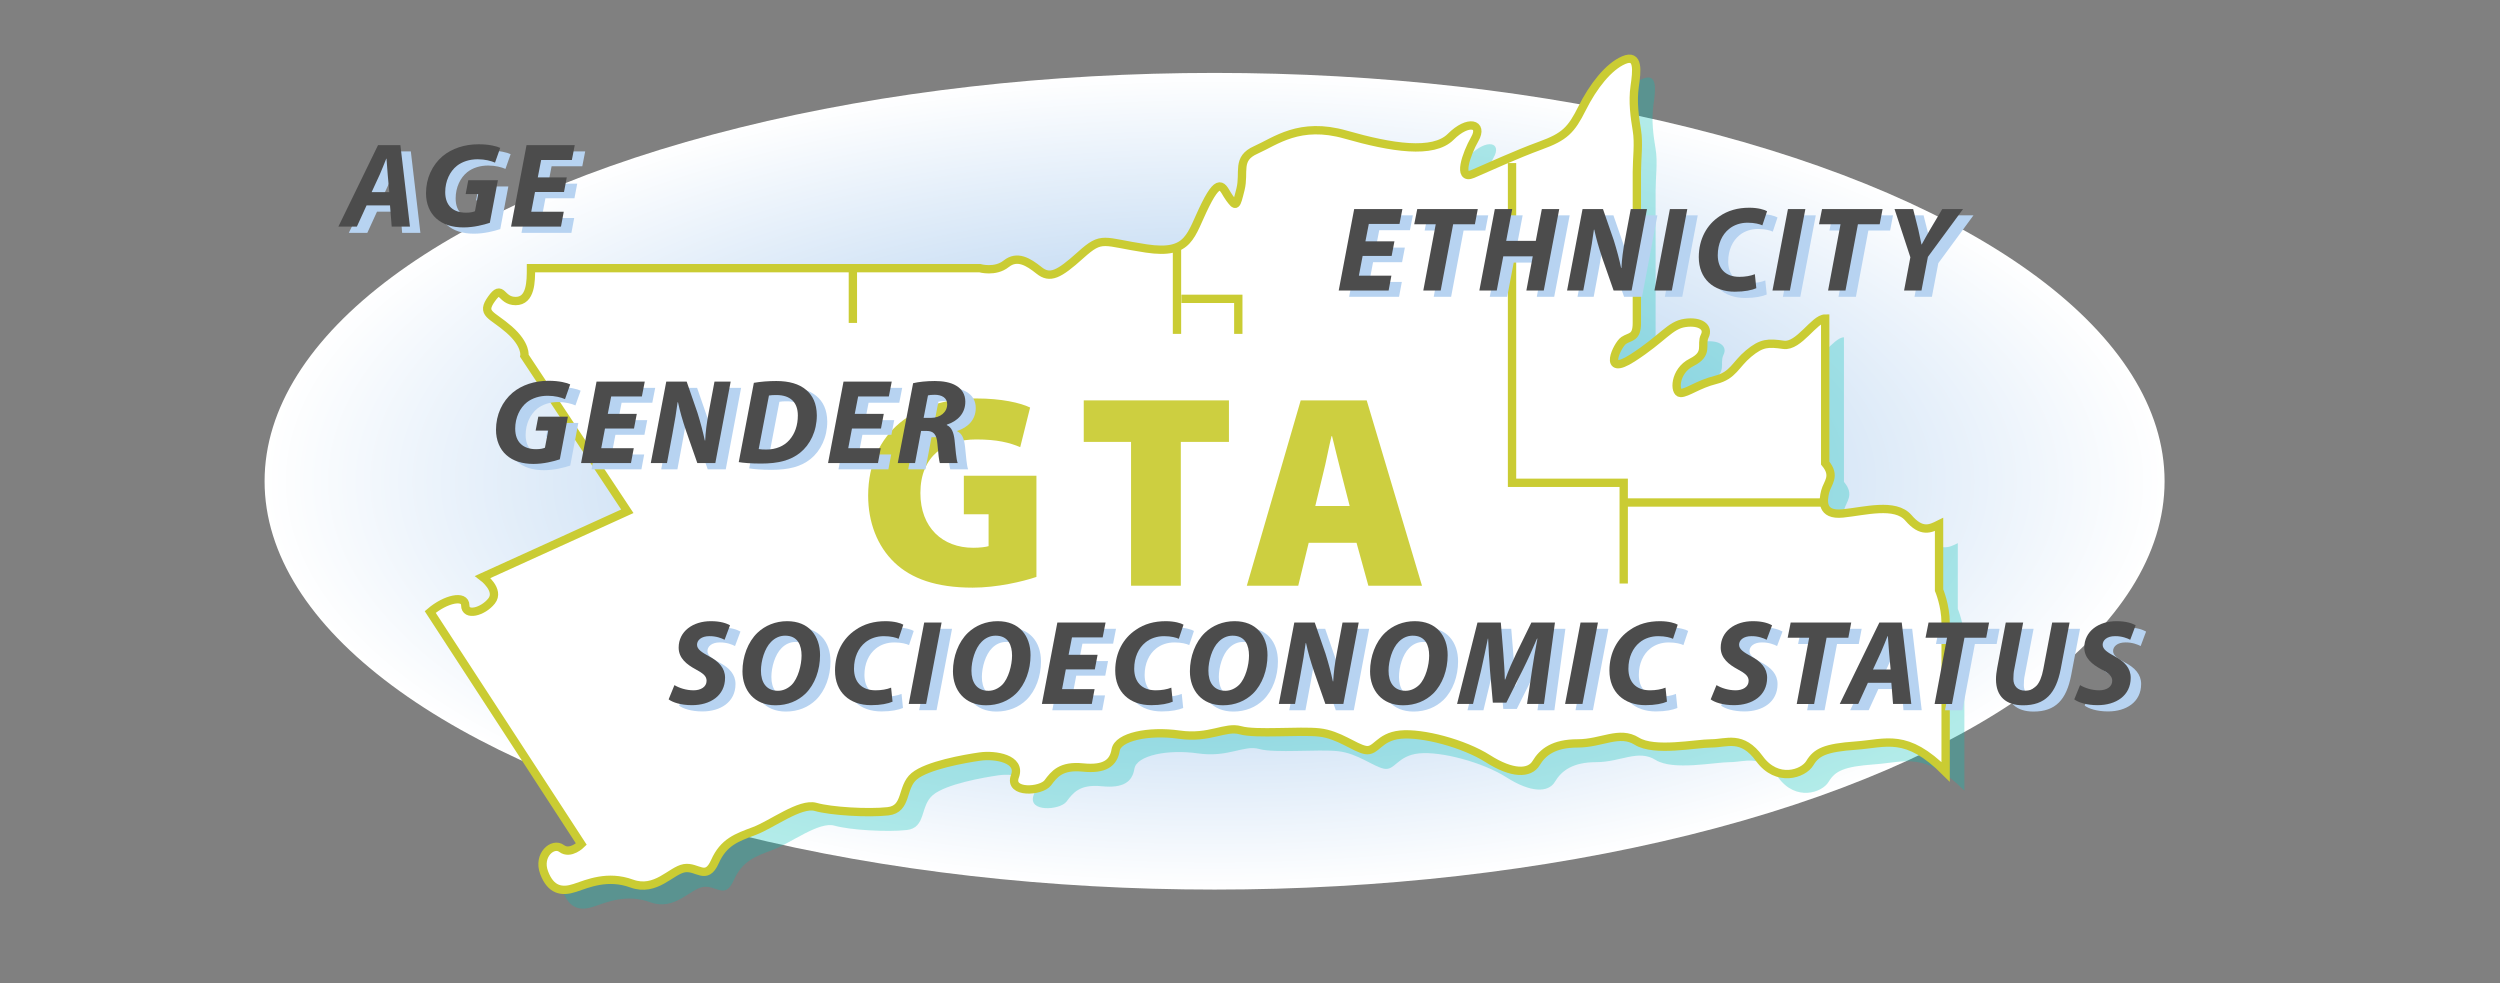 <?xml version="1.0" encoding="utf-8"?>
<!-- Generator: Adobe Illustrator 16.2.1, SVG Export Plug-In . SVG Version: 6.00 Build 0)  -->
<!DOCTYPE svg PUBLIC "-//W3C//DTD SVG 1.1//EN" "http://www.w3.org/Graphics/SVG/1.1/DTD/svg11.dtd">
<svg version="1.1" id="artwork" xmlns="http://www.w3.org/2000/svg" xmlns:xlink="http://www.w3.org/1999/xlink" x="0px" y="0px"
	 width="600px" height="236px" viewBox="0 0 600 236" enable-background="new 0 0 600 236" xml:space="preserve">
<rect x="0" y="0" width="600" height="236" fill="#808080" stroke="none"/>
<radialGradient id="SVGID_1_" cx="291.5" cy="124.784" r="228" gradientTransform="matrix(1 0 0 0.43 0 61.865)" gradientUnits="userSpaceOnUse">
	<stop  offset="0" style="stop-color:#B7D3F1"/>
	<stop  offset="0.511" style="stop-color:#C9DEF4"/>
	<stop  offset="1" style="stop-color:#FFFFFF"/>
</radialGradient>
<ellipse fill="url(#SVGID_1_)" cx="291.5" cy="115.5" rx="228" ry="98"/>
<g>
	<rect fill="none" width="600" height="236"/>
</g>
<g>
</g>
<g>
	<path opacity="0.3" fill="#00C0B5" d="M131.933,68.864h107.741c0,0,3.679,1.051,6.307-1.051s5.256-0.526,7.884,1.577
		s4.731,1.052,9.986-3.679s5.255-3.154,15.767-1.577s10.512-3.153,14.19-10.511s4.204-3.679,5.781-1.577s1.577,2.103,2.628-2.102
		s-1.052-7.358,3.679-9.46s10.512-6.833,21.549-3.679s21.023,4.73,25.228,0.526s7.884-3.154,5.781,0.525s-4.206,9.986-0.526,8.409
		s10.512-4.73,16.293-6.833s7.357-3.679,9.985-8.935s6.308-9.986,9.986-11.562s3.153,2.627,2.628,6.307s0,7.358,0.525,10.512
		s0,6.833,0,9.986s0,32.585,0,36.264s-1.576,3.154-3.153,4.205s-5.255,8.935,2.103,4.205s8.935-7.883,12.613-8.409
		s5.782,1.051,4.73,3.153s1.052,4.204-3.153,6.307s-4.204,7.358-2.628,7.358s4.205-2.103,8.409-3.154s4.729-3.679,7.883-6.307
		s4.729-2.628,8.409-2.103s7.358-6.307,9.986-6.307v34.688c2.628,3.153,0.525,4.73,0,6.833s-1.052,5.782,4.204,5.256
		s12.614-2.628,15.768,1.051s5.255,2.627,7.357,1.577v15.767c0,0,1.577,3.679,1.577,7.884s0,35.739,0,35.739
		c-9.46-9.46-14.191-6.832-21.549-6.307s-9.461,1.576-11.037,4.204s-7.884,4.73-12.088-1.051s-7.884-3.68-11.562-3.68
		s-13.665,2.103-17.869-0.525s-8.409,0.525-14.19,0.525s-8.408,2.103-9.985,4.73s-5.781,2.629-11.562-1.051
		s-15.769-6.307-21.023-5.781s-5.781,4.204-8.409,3.679s-6.306-3.678-11.036-4.204s-15.242,0.524-18.921-0.526
		s-7.357,2.104-14.716,1.052s-14.715,0.525-15.241,3.679s-2.628,4.729-7.884,4.204s-6.832,1.578-8.409,3.68
		s-9.461,2.627-7.884-1.577s-4.73-5.255-8.409-4.729s-12.613,2.102-15.767,4.729s-1.576,7.884-6.307,8.409
		s-13.664,0.001-17.344-1.051s-10.513,4.205-14.717,5.781s-7.357,2.627-9.46,7.357s-4.203,1.052-7.357,1.577
		s-6.833,5.781-12.614,3.679s-10.511,0.001-13.665,1.052s-5.781,0.524-7.358-3.68s2.103-7.358,4.205-5.781s4.73-1.051,4.73-1.051
		l-36.264-55.71c3.679-3.153,8.409-4.205,8.409-1.577s4.204,1.577,6.307-1.051s-2.102-5.781-2.102-5.781l34.688-15.767
		l-24.702-37.315c0,0,0.525-2.627-3.679-6.307s-6.833-3.679-4.205-7.358s2.102,0.525,5.781,0.525S131.933,72.018,131.933,68.864z"/>
	<path fill="#FFFFFF" stroke="#CACC33" stroke-width="2" stroke-miterlimit="10" d="M127.433,64.364h107.741
		c0,0,3.679,1.051,6.307-1.051s5.256-0.526,7.884,1.577s4.731,1.052,9.986-3.679s5.255-3.154,15.767-1.577
		s10.512-3.153,14.19-10.511s4.204-3.679,5.781-1.577s1.577,2.103,2.628-2.102s-1.052-7.358,3.679-9.46s10.512-6.833,21.549-3.679
		s21.023,4.73,25.228,0.526s7.884-3.154,5.781,0.525s-4.206,9.986-0.526,8.409s10.512-4.73,16.293-6.833s7.357-3.679,9.985-8.935
		s6.308-9.986,9.986-11.562s3.153,2.627,2.628,6.307s0,7.358,0.525,10.512s0,6.833,0,9.986s0,32.585,0,36.264
		s-1.576,3.154-3.153,4.205s-5.255,8.935,2.103,4.205s8.935-7.883,12.613-8.409s5.782,1.051,4.73,3.153s1.052,4.204-3.153,6.307
		s-4.204,7.358-2.628,7.358s4.205-2.103,8.409-3.154s4.729-3.679,7.883-6.307s4.729-2.628,8.409-2.103s7.358-6.307,9.986-6.307
		v34.688c2.628,3.153,0.525,4.73,0,6.833s-1.052,5.782,4.204,5.256s12.614-2.628,15.768,1.051s5.255,2.627,7.357,1.577v15.767
		c0,0,1.577,3.679,1.577,7.884s0,35.739,0,35.739c-9.46-9.46-14.191-6.832-21.549-6.307s-9.461,1.576-11.037,4.204
		s-7.884,4.73-12.088-1.051s-7.884-3.68-11.562-3.68s-13.665,2.103-17.869-0.525s-8.409,0.525-14.19,0.525s-8.408,2.103-9.985,4.73
		s-5.781,2.629-11.562-1.051s-15.769-6.307-21.023-5.781s-5.781,4.204-8.409,3.679s-6.306-3.678-11.036-4.204
		s-15.242,0.524-18.921-0.526s-7.357,2.104-14.716,1.052s-14.715,0.525-15.241,3.679s-2.628,4.729-7.884,4.204
		s-6.832,1.578-8.409,3.68s-9.461,2.627-7.884-1.577s-4.73-5.255-8.409-4.729s-12.613,2.102-15.767,4.729s-1.576,7.884-6.307,8.409
		s-13.664,0.001-17.344-1.051s-10.513,4.205-14.717,5.781s-7.357,2.627-9.46,7.357s-4.203,1.052-7.357,1.577
		s-6.833,5.781-12.614,3.679s-10.511,0.001-13.665,1.052s-5.781,0.524-7.358-3.68s2.103-7.358,4.205-5.781s4.73-1.051,4.73-1.051
		l-36.264-55.71c3.679-3.153,8.409-4.205,8.409-1.577s4.204,1.577,6.307-1.051s-2.102-5.781-2.102-5.781l34.688-15.767
		l-24.702-37.315c0,0,0.525-2.627-3.679-6.307s-6.833-3.679-4.205-7.358s2.102,0.525,5.781,0.525S127.433,67.518,127.433,64.364z"/>
	<line fill="none" stroke="#CACC33" stroke-width="2" stroke-miterlimit="10" x1="204.691" y1="64.89" x2="204.691" y2="77.503"/>
	<line fill="none" stroke="#CACC33" stroke-width="2" stroke-miterlimit="10" x1="282.476" y1="59.108" x2="282.476" y2="80.131"/>
	<polyline fill="none" stroke="#CACC33" stroke-width="2" stroke-miterlimit="10" points="297.191,80.131 297.191,71.722 
		283.526,71.722 	"/>
	<polyline fill="none" stroke="#CACC33" stroke-width="2" stroke-miterlimit="10" points="362.888,39.137 362.888,115.87 
		389.691,115.87 389.691,140.046 	"/>
	<line fill="none" stroke="#CACC33" stroke-width="2" stroke-miterlimit="10" x1="389.691" y1="120.6" x2="438.044" y2="120.6"/>
</g>
<g>
	<path fill="#CDCF40" d="M248.744,138.46c-3.299,1.122-9.503,2.574-15.311,2.574c-8.777,0-14.717-2.178-18.742-6.005
		c-4.158-3.96-6.336-9.701-6.336-16.103c0.066-15.443,11.55-23.296,26.002-23.296c6.006,0,10.56,1.056,12.869,2.178l-2.375,9.503
		c-2.508-1.056-5.479-1.848-10.56-1.848c-7.325,0-13.397,3.828-13.397,12.869c0,8.315,5.346,13.133,12.672,13.133
		c1.584,0,3.167-0.198,3.695-0.396v-7.655h-5.939v-9.239h17.422V138.46z"/>
	<path fill="#CDCF40" d="M271.451,106.057H260.1v-9.965h34.846v9.965h-11.55v34.515h-11.944V106.057z"/>
	<path fill="#CDCF40" d="M314.086,130.277l-2.508,10.295h-12.341l12.935-44.48h15.839l13.265,44.48h-12.869l-2.837-10.295H314.086z
		 M323.92,121.434l-2.047-7.985c-0.66-2.508-1.518-6.138-2.178-8.777h-0.132c-0.659,2.64-1.319,6.335-1.979,8.843l-1.914,7.919
		H323.92z"/>
</g>
<g>
	<g>
		<g>
			<path fill="#B7D3F1" d="M90.478,50.806l-2.32,5.076h-4.438l9.514-19.551H98.6l2.292,19.551h-4.38l-0.406-5.076H90.478z
				 M95.931,47.615l-0.377-4.206c-0.087-1.073-0.203-2.64-0.29-3.829h-0.058c-0.493,1.189-1.044,2.697-1.566,3.829l-1.944,4.206
				H95.931z"/>
			<path fill="#B7D3F1" d="M120.061,54.983c-1.508,0.493-3.858,1.103-6.324,1.103c-2.697,0-4.902-0.696-6.526-2.146
				c-1.566-1.393-2.466-3.539-2.466-6.034c0-3.655,1.509-6.816,4.003-8.934c2.204-1.827,5.221-2.843,8.615-2.843
				c2.553,0,4.438,0.493,5.192,0.871l-1.248,3.539c-0.899-0.406-2.407-0.812-4.148-0.812c-1.943,0-3.684,0.551-4.989,1.566
				c-1.682,1.334-2.813,3.655-2.813,6.323c0,3.278,1.943,4.931,5.018,4.931c0.958,0,1.654-0.145,2.118-0.348l0.783-4.119h-3.017
				l0.638-3.336h7.106L120.061,54.983z"/>
			<path fill="#B7D3F1" d="M137.865,47.586h-6.962l-0.899,4.728h7.803l-0.667,3.568h-11.98l3.713-19.551h11.574l-0.696,3.568h-7.368
				l-0.812,4.177h6.961L137.865,47.586z"/>
		</g>
	</g>
	<g>
		<g>
			<path fill="#B7D3F1" d="M136.859,111.744c-1.508,0.493-3.858,1.103-6.324,1.103c-2.697,0-4.902-0.696-6.526-2.146
				c-1.566-1.393-2.466-3.539-2.466-6.034c0-3.655,1.509-6.816,4.003-8.934c2.204-1.827,5.221-2.843,8.615-2.843
				c2.553,0,4.438,0.493,5.192,0.871l-1.248,3.539c-0.899-0.406-2.407-0.812-4.148-0.812c-1.943,0-3.684,0.551-4.989,1.566
				c-1.682,1.334-2.813,3.655-2.813,6.323c0,3.278,1.943,4.931,5.018,4.931c0.958,0,1.654-0.145,2.118-0.348l0.783-4.119h-3.017
				l0.638-3.336h7.106L136.859,111.744z"/>
			<path fill="#B7D3F1" d="M154.664,104.348h-6.962l-0.899,4.728h7.803l-0.667,3.568h-11.979l3.713-19.551h11.574l-0.696,3.568
				h-7.368l-0.812,4.177h6.962L154.664,104.348z"/>
			<path fill="#B7D3F1" d="M158.692,112.644l3.712-19.551h4.902l2.582,7.455c0.783,2.495,1.305,4.525,1.77,6.671h0.087
				c0.087-2.001,0.348-4.148,0.899-7.02l1.334-7.107h3.887l-3.684,19.551h-4.322l-2.727-7.803c-0.87-2.64-1.393-4.409-1.914-6.817
				l-0.088,0.029c-0.231,1.885-0.695,4.67-1.275,7.745l-1.277,6.846H158.692z"/>
			<path fill="#B7D3F1" d="M183.429,93.383c1.653-0.29,3.51-0.435,5.396-0.435c3.046,0,5.482,0.696,7.136,2.118
				c1.566,1.305,2.553,3.249,2.581,6.121c0,3.771-1.595,7.048-4.031,8.992c-2.263,1.799-5.135,2.582-9.369,2.582
				c-2.35,0-4.381-0.174-5.338-0.348L183.429,93.383z M184.59,109.279c0.492,0.087,1.102,0.116,1.826,0.116
				c2.264,0,4.265-0.812,5.541-2.292c1.334-1.508,2.03-3.539,2.03-5.888c0-3.075-1.712-4.902-5.163-4.902
				c-0.725,0-1.334,0.029-1.77,0.116L184.59,109.279z"/>
			<path fill="#B7D3F1" d="M213.939,104.348h-6.962l-0.899,4.728h7.803l-0.667,3.568h-11.979l3.713-19.551h11.574l-0.697,3.568
				h-7.367l-0.812,4.177h6.962L213.939,104.348z"/>
			<path fill="#B7D3F1" d="M221.65,93.47c1.307-0.319,3.278-0.522,5.222-0.522c1.856,0,3.771,0.29,5.134,1.131
				c1.277,0.754,2.176,2.001,2.176,3.829c0,2.9-1.943,4.699-4.438,5.511v0.116c1.16,0.493,1.653,1.799,1.856,3.568
				c0.231,2.176,0.405,4.729,0.754,5.541h-4.293c-0.174-0.522-0.377-2.205-0.58-4.612c-0.174-2.378-0.986-3.104-2.64-3.104h-1.276
				l-1.45,7.716h-4.148L221.65,93.47z M224.175,101.795h1.74c2.263,0,3.916-1.363,3.916-3.278c0-1.566-1.335-2.263-2.987-2.263
				c-0.783,0-1.277,0.058-1.625,0.146L224.175,101.795z"/>
		</g>
	</g>
	<g>
		<path fill="#B7D3F1" d="M164.368,165.932c1.16,0.695,2.813,1.246,4.612,1.246c1.624,0,3.104-0.754,3.104-2.291
			c0-1.102-0.842-1.828-2.64-2.756c-2.089-1.131-4.062-2.64-4.062-5.192c0-3.945,3.452-6.353,7.717-6.353
			c2.378,0,3.771,0.522,4.611,0.986l-1.305,3.48c-0.639-0.348-2.031-0.899-3.655-0.87c-1.943,0-2.959,0.986-2.959,2.06
			c0,1.131,1.189,1.828,2.843,2.756c2.379,1.247,3.887,2.842,3.887,5.164c0,4.351-3.597,6.584-7.947,6.584
			c-2.727,0-4.67-0.696-5.599-1.393L164.368,165.932z"/>
		<path fill="#B7D3F1" d="M199.317,158.737c0,3.567-1.247,7.02-3.48,9.224c-1.827,1.77-4.294,2.814-7.224,2.814
			c-5.076,0-7.918-3.598-7.918-8.151c0-3.539,1.305-7.048,3.597-9.253c1.827-1.741,4.321-2.785,7.136-2.785
			C196.591,150.586,199.317,154.067,199.317,158.737z M187.57,155.546c-1.566,1.538-2.438,4.583-2.438,6.932
			c0,2.756,1.248,4.816,4.09,4.816c1.219,0,2.379-0.552,3.278-1.422c1.537-1.537,2.378-4.758,2.378-7.02
			c0-2.437-0.869-4.786-3.944-4.786C189.629,154.067,188.469,154.618,187.57,155.546z"/>
		<path fill="#B7D3F1" d="M216.716,169.904c-1.044,0.465-2.813,0.842-5.163,0.842c-5.163,0-8.645-3.133-8.645-8.296
			c0-4.38,1.973-7.803,4.932-9.775c2.03-1.421,4.438-2.088,7.193-2.088c2.117,0,3.713,0.493,4.264,0.841l-1.131,3.394
			c-0.58-0.29-1.855-0.638-3.539-0.638c-1.682,0-3.277,0.522-4.467,1.508c-1.653,1.334-2.697,3.568-2.697,6.295
			c0,3.104,1.74,5.191,5.191,5.191c1.364,0,2.728-0.231,3.713-0.638L216.716,169.904z"/>
		<path fill="#B7D3F1" d="M228.488,150.905l-3.713,19.551h-4.177l3.713-19.551H228.488z"/>
		<path fill="#B7D3F1" d="M249.834,158.737c0,3.567-1.246,7.02-3.48,9.224c-1.827,1.77-4.293,2.814-7.223,2.814
			c-5.076,0-7.919-3.598-7.919-8.151c0-3.539,1.306-7.048,3.597-9.253c1.828-1.741,4.322-2.785,7.137-2.785
			C247.107,150.586,249.834,154.067,249.834,158.737z M238.087,155.546c-1.566,1.538-2.437,4.583-2.437,6.932
			c0,2.756,1.247,4.816,4.09,4.816c1.219,0,2.379-0.552,3.277-1.422c1.537-1.537,2.379-4.758,2.379-7.02
			c0-2.437-0.87-4.786-3.945-4.786C240.146,154.067,238.986,154.618,238.087,155.546z"/>
		<path fill="#B7D3F1" d="M265.261,162.16h-6.962l-0.898,4.729h7.803l-0.668,3.567h-11.979l3.713-19.551h11.573l-0.695,3.568h-7.368
			l-0.812,4.177h6.962L265.261,162.16z"/>
		<path fill="#B7D3F1" d="M283.966,169.904c-1.044,0.465-2.813,0.842-5.163,0.842c-5.163,0-8.645-3.133-8.645-8.296
			c0-4.38,1.973-7.803,4.932-9.775c2.03-1.421,4.438-2.088,7.193-2.088c2.117,0,3.713,0.493,4.264,0.841l-1.131,3.394
			c-0.58-0.29-1.855-0.638-3.539-0.638c-1.682,0-3.277,0.522-4.467,1.508c-1.653,1.334-2.697,3.568-2.697,6.295
			c0,3.104,1.74,5.191,5.191,5.191c1.364,0,2.728-0.231,3.713-0.638L283.966,169.904z"/>
		<path fill="#B7D3F1" d="M306.703,158.737c0,3.567-1.247,7.02-3.48,9.224c-1.828,1.77-4.293,2.814-7.223,2.814
			c-5.076,0-7.919-3.598-7.919-8.151c0-3.539,1.306-7.048,3.597-9.253c1.827-1.741,4.322-2.785,7.136-2.785
			C303.977,150.586,306.703,154.067,306.703,158.737z M294.955,155.546c-1.566,1.538-2.436,4.583-2.436,6.932
			c0,2.756,1.246,4.816,4.09,4.816c1.218,0,2.378-0.552,3.277-1.422c1.537-1.537,2.379-4.758,2.379-7.02
			c0-2.437-0.871-4.786-3.945-4.786C297.016,154.067,295.854,154.618,294.955,155.546z"/>
		<path fill="#B7D3F1" d="M309.424,170.456l3.713-19.551h4.902l2.582,7.455c0.783,2.495,1.305,4.524,1.77,6.671h0.087
			c0.087-2.001,0.348-4.147,0.899-7.019l1.334-7.107h3.887l-3.684,19.551h-4.322l-2.727-7.803c-0.87-2.64-1.393-4.409-1.914-6.817
			l-0.088,0.029c-0.231,1.885-0.695,4.669-1.275,7.745l-1.277,6.846H309.424z"/>
		<path fill="#B7D3F1" d="M349.941,158.737c0,3.567-1.247,7.02-3.48,9.224c-1.828,1.77-4.293,2.814-7.223,2.814
			c-5.076,0-7.919-3.598-7.919-8.151c0-3.539,1.306-7.048,3.597-9.253c1.827-1.741,4.322-2.785,7.136-2.785
			C347.215,150.586,349.941,154.067,349.941,158.737z M338.193,155.546c-1.566,1.538-2.436,4.583-2.436,6.932
			c0,2.756,1.246,4.816,4.09,4.816c1.218,0,2.378-0.552,3.277-1.422c1.537-1.537,2.379-4.758,2.379-7.02
			c0-2.437-0.871-4.786-3.945-4.786C340.254,154.067,339.093,154.618,338.193,155.546z"/>
		<path fill="#B7D3F1" d="M368.993,170.456l1.189-8.063c0.319-2.118,0.755-4.815,1.306-7.629H371.4
			c-1.072,2.524-2.291,5.221-3.364,7.368l-4.003,8.006h-3.249l-0.696-7.918c-0.174-2.147-0.318-4.845-0.435-7.456h-0.058
			c-0.552,2.582-1.132,5.511-1.625,7.629l-1.943,8.063h-3.829l4.902-19.551h5.599l0.609,7.426c0.115,1.828,0.318,4.062,0.348,6.237
			h0.115c0.755-2.176,1.799-4.468,2.641-6.237l3.625-7.426h5.656l-2.639,19.551H368.993z"/>
		<path fill="#B7D3F1" d="M386.014,150.905l-3.713,19.551h-4.177l3.713-19.551H386.014z"/>
		<path fill="#B7D3F1" d="M402.574,169.904c-1.044,0.465-2.813,0.842-5.163,0.842c-5.163,0-8.644-3.133-8.644-8.296
			c0-4.38,1.973-7.803,4.931-9.775c2.03-1.421,4.438-2.088,7.194-2.088c2.117,0,3.713,0.493,4.264,0.841l-1.131,3.394
			c-0.581-0.29-1.857-0.638-3.539-0.638c-1.684,0-3.278,0.522-4.468,1.508c-1.653,1.334-2.697,3.568-2.697,6.295
			c0,3.104,1.74,5.191,5.192,5.191c1.363,0,2.727-0.231,3.713-0.638L402.574,169.904z"/>
		<path fill="#B7D3F1" d="M414.461,165.932c1.16,0.695,2.813,1.246,4.612,1.246c1.624,0,3.104-0.754,3.104-2.291
			c0-1.102-0.842-1.828-2.64-2.756c-2.089-1.131-4.062-2.64-4.062-5.192c0-3.945,3.452-6.353,7.716-6.353
			c2.379,0,3.771,0.522,4.612,0.986l-1.305,3.48c-0.639-0.348-2.031-0.899-3.655-0.87c-1.943,0-2.959,0.986-2.959,2.06
			c0,1.131,1.189,1.828,2.843,2.756c2.379,1.247,3.887,2.842,3.887,5.164c0,4.351-3.597,6.584-7.947,6.584
			c-2.727,0-4.671-0.696-5.599-1.393L414.461,165.932z"/>
		<path fill="#B7D3F1" d="M436.705,154.56h-5.163l0.726-3.655H446.8l-0.696,3.655h-5.221l-2.988,15.896h-4.177L436.705,154.56z"/>
		<path fill="#B7D3F1" d="M450.799,165.38l-2.32,5.076h-4.438l9.515-19.551h5.366l2.292,19.551h-4.381l-0.405-5.076H450.799z
			 M456.252,162.189l-0.377-4.207c-0.087-1.073-0.203-2.64-0.29-3.829h-0.058c-0.493,1.189-1.045,2.697-1.566,3.829l-1.943,4.207
			H456.252z"/>
		<path fill="#B7D3F1" d="M469.794,154.56h-5.163l0.726-3.655h14.532l-0.696,3.655h-5.221l-2.988,15.896h-4.177L469.794,154.56z"/>
		<path fill="#B7D3F1" d="M488.064,150.905l-2.147,11.255c-0.145,0.667-0.202,1.45-0.202,2.32c0,1.566,0.957,2.785,2.842,2.785
			c2.176,0,3.626-1.451,4.322-5.076l2.146-11.284h4.178l-2.118,11.11c-1.131,5.917-3.742,8.76-9.05,8.76
			c-4.032,0-6.498-2.06-6.498-6.236c0-0.842,0.116-1.799,0.29-2.727l2.06-10.907H488.064z"/>
		<path fill="#B7D3F1" d="M501.722,165.932c1.16,0.695,2.813,1.246,4.612,1.246c1.624,0,3.104-0.754,3.104-2.291
			c0-1.102-0.842-1.828-2.64-2.756c-2.089-1.131-4.062-2.64-4.062-5.192c0-3.945,3.452-6.353,7.716-6.353
			c2.379,0,3.771,0.522,4.612,0.986l-1.305,3.48c-0.639-0.348-2.031-0.899-3.655-0.87c-1.943,0-2.959,0.986-2.959,2.06
			c0,1.131,1.189,1.828,2.843,2.756c2.379,1.247,3.887,2.842,3.887,5.164c0,4.351-3.597,6.584-7.947,6.584
			c-2.727,0-4.67-0.696-5.599-1.393L501.722,165.932z"/>
	</g>
	<g>
		<g>
			<path fill="#B7D3F1" d="M336.498,62.93h-6.963l-0.898,4.728h7.803l-0.667,3.568h-11.979l3.713-19.551h11.573l-0.696,3.568h-7.367
				l-0.812,4.177h6.961L336.498,62.93z"/>
			<path fill="#B7D3F1" d="M347.081,55.33h-5.163l0.725-3.655h14.533l-0.697,3.655h-5.221l-2.988,15.896h-4.176L347.081,55.33z"/>
			<path fill="#B7D3F1" d="M365.438,51.675l-1.449,7.629h7.105l1.451-7.629h4.177l-3.713,19.551h-4.177l1.537-8.209h-7.078
				l-1.566,8.209h-4.176l3.713-19.551H365.438z"/>
			<path fill="#B7D3F1" d="M378.602,71.226l3.713-19.551h4.902l2.582,7.455c0.782,2.495,1.305,4.525,1.769,6.671h0.087
				c0.088-2.001,0.348-4.148,0.899-7.02l1.335-7.107h3.887l-3.684,19.551h-4.322l-2.727-7.803c-0.871-2.64-1.393-4.409-1.915-6.817
				l-0.087,0.029c-0.232,1.885-0.696,4.67-1.276,7.745l-1.276,6.846H378.602z"/>
			<path fill="#B7D3F1" d="M407.458,51.675l-3.713,19.551h-4.177l3.713-19.551H407.458z"/>
			<path fill="#B7D3F1" d="M424.018,70.675c-1.043,0.464-2.812,0.841-5.162,0.841c-5.164,0-8.645-3.133-8.645-8.296
				c0-4.38,1.973-7.803,4.932-9.775c2.029-1.421,4.438-2.088,7.193-2.088c2.117,0,3.713,0.493,4.264,0.841l-1.131,3.394
				c-0.58-0.29-1.856-0.638-3.539-0.638s-3.277,0.522-4.467,1.508c-1.654,1.334-2.697,3.568-2.697,6.294
				c0,3.104,1.74,5.192,5.191,5.192c1.363,0,2.727-0.232,3.713-0.638L424.018,70.675z"/>
			<path fill="#B7D3F1" d="M435.791,51.675l-3.713,19.551H427.9l3.713-19.551H435.791z"/>
			<path fill="#B7D3F1" d="M444.229,55.33h-5.163l0.726-3.655h14.532l-0.696,3.655h-5.221l-2.988,15.896h-4.177L444.229,55.33z"/>
			<path fill="#B7D3F1" d="M459.482,71.226l1.508-7.977l-3.8-11.574h4.467l1.247,4.96c0.349,1.624,0.552,2.552,0.754,3.539h0.059
				c0.58-1.044,1.16-2.146,2.002-3.568l2.93-4.931h4.989l-8.441,11.487l-1.538,8.064H459.482z"/>
		</g>
	</g>
</g>
<g>
	<g>
		<g>
			<path fill="#4C4C4C" d="M87.974,49.302l-2.32,5.076h-4.438l9.514-19.551h5.366l2.292,19.551h-4.38l-0.406-5.076H87.974z
				 M93.427,46.111l-0.377-4.206c-0.087-1.073-0.203-2.64-0.29-3.829h-0.058c-0.493,1.189-1.044,2.697-1.566,3.829l-1.944,4.206
				H93.427z"/>
			<path fill="#4C4C4C" d="M117.557,53.479c-1.508,0.493-3.858,1.103-6.324,1.103c-2.697,0-4.902-0.696-6.526-2.146
				c-1.566-1.393-2.466-3.539-2.466-6.034c0-3.655,1.509-6.816,4.003-8.934c2.204-1.827,5.221-2.843,8.615-2.843
				c2.553,0,4.438,0.493,5.192,0.871l-1.248,3.539c-0.899-0.406-2.407-0.812-4.148-0.812c-1.943,0-3.684,0.551-4.989,1.566
				c-1.682,1.334-2.813,3.655-2.813,6.323c0,3.278,1.943,4.931,5.018,4.931c0.958,0,1.654-0.145,2.118-0.348l0.783-4.119h-3.017
				l0.638-3.336h7.106L117.557,53.479z"/>
			<path fill="#4C4C4C" d="M135.361,46.083h-6.962l-0.899,4.728h7.803l-0.667,3.568h-11.98l3.713-19.551h11.574l-0.696,3.568h-7.368
				l-0.812,4.177h6.961L135.361,46.083z"/>
		</g>
	</g>
	<g>
		<g>
			<path fill="#4C4C4C" d="M134.355,110.24c-1.508,0.493-3.858,1.103-6.324,1.103c-2.697,0-4.902-0.696-6.526-2.146
				c-1.566-1.393-2.466-3.539-2.466-6.034c0-3.655,1.509-6.816,4.003-8.934c2.204-1.827,5.221-2.843,8.615-2.843
				c2.553,0,4.438,0.493,5.192,0.871l-1.248,3.539c-0.899-0.406-2.407-0.812-4.148-0.812c-1.943,0-3.684,0.551-4.989,1.566
				c-1.682,1.334-2.813,3.655-2.813,6.323c0,3.278,1.943,4.931,5.018,4.931c0.958,0,1.654-0.145,2.118-0.348l0.783-4.119h-3.017
				l0.638-3.336h7.106L134.355,110.24z"/>
			<path fill="#4C4C4C" d="M152.16,102.844h-6.962l-0.899,4.728h7.803l-0.667,3.568h-11.979l3.713-19.551h11.574l-0.696,3.568
				h-7.368l-0.812,4.177h6.962L152.16,102.844z"/>
			<path fill="#4C4C4C" d="M156.188,111.14l3.713-19.551h4.902l2.582,7.455c0.783,2.495,1.305,4.525,1.77,6.671h0.087
				c0.087-2.001,0.348-4.148,0.899-7.02l1.334-7.107h3.887l-3.684,19.551h-4.322l-2.727-7.803c-0.87-2.64-1.393-4.409-1.914-6.817
				l-0.088,0.029c-0.231,1.885-0.695,4.67-1.275,7.745l-1.277,6.846H156.188z"/>
			<path fill="#4C4C4C" d="M180.925,91.879c1.653-0.29,3.51-0.435,5.396-0.435c3.046,0,5.482,0.696,7.136,2.118
				c1.566,1.305,2.553,3.249,2.581,6.121c0,3.771-1.595,7.048-4.031,8.992c-2.263,1.799-5.135,2.582-9.369,2.582
				c-2.35,0-4.381-0.174-5.338-0.348L180.925,91.879z M182.086,107.775c0.492,0.087,1.102,0.116,1.826,0.116
				c2.264,0,4.265-0.812,5.541-2.292c1.334-1.508,2.03-3.539,2.03-5.888c0-3.075-1.712-4.902-5.163-4.902
				c-0.725,0-1.334,0.029-1.77,0.116L182.086,107.775z"/>
			<path fill="#4C4C4C" d="M211.436,102.844h-6.962l-0.899,4.728h7.803l-0.667,3.568H198.73l3.713-19.551h11.574l-0.697,3.568
				h-7.367l-0.812,4.177h6.962L211.436,102.844z"/>
			<path fill="#4C4C4C" d="M219.146,91.966c1.307-0.319,3.278-0.522,5.222-0.522c1.856,0,3.771,0.29,5.134,1.131
				c1.277,0.754,2.176,2.001,2.176,3.829c0,2.9-1.943,4.699-4.438,5.511v0.116c1.16,0.493,1.653,1.799,1.856,3.568
				c0.231,2.176,0.405,4.729,0.754,5.541h-4.293c-0.174-0.522-0.377-2.205-0.58-4.612c-0.174-2.378-0.986-3.104-2.64-3.104h-1.276
				l-1.45,7.716h-4.148L219.146,91.966z M221.671,100.291h1.74c2.263,0,3.916-1.363,3.916-3.278c0-1.566-1.335-2.263-2.987-2.263
				c-0.783,0-1.277,0.058-1.625,0.146L221.671,100.291z"/>
		</g>
	</g>
	<g>
		<path fill="#4C4C4C" d="M161.864,164.428c1.16,0.695,2.813,1.246,4.612,1.246c1.624,0,3.104-0.754,3.104-2.291
			c0-1.102-0.842-1.828-2.64-2.756c-2.089-1.131-4.062-2.64-4.062-5.192c0-3.945,3.452-6.353,7.717-6.353
			c2.378,0,3.771,0.522,4.611,0.986l-1.305,3.48c-0.639-0.348-2.031-0.899-3.655-0.87c-1.943,0-2.959,0.986-2.959,2.06
			c0,1.131,1.189,1.828,2.843,2.756c2.379,1.247,3.887,2.842,3.887,5.164c0,4.351-3.597,6.584-7.947,6.584
			c-2.727,0-4.67-0.696-5.599-1.393L161.864,164.428z"/>
		<path fill="#4C4C4C" d="M196.813,157.233c0,3.567-1.247,7.02-3.48,9.224c-1.827,1.77-4.294,2.814-7.224,2.814
			c-5.076,0-7.918-3.598-7.918-8.151c0-3.539,1.305-7.048,3.597-9.253c1.827-1.741,4.321-2.785,7.136-2.785
			C194.087,149.083,196.813,152.563,196.813,157.233z M185.066,154.042c-1.566,1.538-2.438,4.583-2.438,6.932
			c0,2.756,1.248,4.816,4.09,4.816c1.219,0,2.379-0.552,3.278-1.422c1.537-1.537,2.378-4.757,2.378-7.02
			c0-2.437-0.869-4.786-3.944-4.786C187.125,152.563,185.965,153.114,185.066,154.042z"/>
		<path fill="#4C4C4C" d="M214.212,168.4c-1.044,0.465-2.813,0.842-5.163,0.842c-5.163,0-8.645-3.133-8.645-8.296
			c0-4.38,1.973-7.803,4.932-9.775c2.03-1.421,4.438-2.088,7.193-2.088c2.117,0,3.713,0.493,4.264,0.841l-1.131,3.394
			c-0.58-0.29-1.855-0.638-3.539-0.638c-1.682,0-3.277,0.522-4.467,1.508c-1.653,1.334-2.697,3.568-2.697,6.294
			c0,3.104,1.74,5.192,5.191,5.192c1.364,0,2.728-0.231,3.713-0.638L214.212,168.4z"/>
		<path fill="#4C4C4C" d="M225.984,149.401l-3.713,19.551h-4.177l3.713-19.551H225.984z"/>
		<path fill="#4C4C4C" d="M247.33,157.233c0,3.567-1.246,7.02-3.48,9.224c-1.827,1.77-4.293,2.814-7.223,2.814
			c-5.076,0-7.919-3.598-7.919-8.151c0-3.539,1.306-7.048,3.597-9.253c1.828-1.741,4.322-2.785,7.137-2.785
			C244.604,149.083,247.33,152.563,247.33,157.233z M235.583,154.042c-1.566,1.538-2.437,4.583-2.437,6.932
			c0,2.756,1.247,4.816,4.09,4.816c1.219,0,2.379-0.552,3.277-1.422c1.537-1.537,2.379-4.757,2.379-7.02
			c0-2.437-0.87-4.786-3.945-4.786C237.643,152.563,236.482,153.114,235.583,154.042z"/>
		<path fill="#4C4C4C" d="M262.757,160.656h-6.962l-0.898,4.729h7.803l-0.668,3.567h-11.979l3.713-19.551h11.573l-0.695,3.568
			h-7.368l-0.812,4.177h6.962L262.757,160.656z"/>
		<path fill="#4C4C4C" d="M281.462,168.4c-1.044,0.465-2.813,0.842-5.163,0.842c-5.163,0-8.645-3.133-8.645-8.296
			c0-4.38,1.973-7.803,4.932-9.775c2.03-1.421,4.438-2.088,7.193-2.088c2.117,0,3.713,0.493,4.264,0.841l-1.131,3.394
			c-0.58-0.29-1.855-0.638-3.539-0.638c-1.682,0-3.277,0.522-4.467,1.508c-1.653,1.334-2.697,3.568-2.697,6.294
			c0,3.104,1.74,5.192,5.191,5.192c1.364,0,2.728-0.231,3.713-0.638L281.462,168.4z"/>
		<path fill="#4C4C4C" d="M304.199,157.233c0,3.567-1.247,7.02-3.48,9.224c-1.828,1.77-4.293,2.814-7.223,2.814
			c-5.076,0-7.919-3.598-7.919-8.151c0-3.539,1.306-7.048,3.597-9.253c1.827-1.741,4.322-2.785,7.136-2.785
			C301.473,149.083,304.199,152.563,304.199,157.233z M292.451,154.042c-1.566,1.538-2.436,4.583-2.436,6.932
			c0,2.756,1.246,4.816,4.09,4.816c1.218,0,2.378-0.552,3.277-1.422c1.537-1.537,2.379-4.757,2.379-7.02
			c0-2.437-0.871-4.786-3.945-4.786C294.512,152.563,293.351,153.114,292.451,154.042z"/>
		<path fill="#4C4C4C" d="M306.92,168.952l3.713-19.551h4.902l2.582,7.455c0.783,2.495,1.305,4.524,1.77,6.671h0.087
			c0.087-2.001,0.348-4.147,0.899-7.019l1.334-7.107h3.887l-3.684,19.551h-4.322l-2.727-7.803c-0.87-2.64-1.393-4.409-1.914-6.817
			l-0.088,0.029c-0.231,1.885-0.695,4.67-1.275,7.745l-1.277,6.846H306.92z"/>
		<path fill="#4C4C4C" d="M347.438,157.233c0,3.567-1.247,7.02-3.48,9.224c-1.828,1.77-4.293,2.814-7.223,2.814
			c-5.076,0-7.919-3.598-7.919-8.151c0-3.539,1.306-7.048,3.597-9.253c1.827-1.741,4.322-2.785,7.136-2.785
			C344.711,149.083,347.438,152.563,347.438,157.233z M335.689,154.042c-1.566,1.538-2.436,4.583-2.436,6.932
			c0,2.756,1.246,4.816,4.09,4.816c1.218,0,2.378-0.552,3.277-1.422c1.537-1.537,2.379-4.757,2.379-7.02
			c0-2.437-0.871-4.786-3.945-4.786C337.75,152.563,336.589,153.114,335.689,154.042z"/>
		<path fill="#4C4C4C" d="M366.489,168.952l1.189-8.063c0.319-2.118,0.755-4.815,1.306-7.629h-0.088
			c-1.072,2.524-2.291,5.221-3.364,7.368l-4.003,8.006h-3.249l-0.696-7.918c-0.174-2.147-0.318-4.845-0.435-7.456h-0.058
			c-0.552,2.582-1.132,5.511-1.625,7.629l-1.943,8.063h-3.829l4.902-19.551h5.599l0.609,7.426c0.115,1.828,0.318,4.062,0.348,6.237
			h0.115c0.755-2.176,1.799-4.468,2.641-6.237l3.625-7.426h5.656l-2.639,19.551H366.489z"/>
		<path fill="#4C4C4C" d="M383.51,149.401l-3.713,19.551h-4.177l3.713-19.551H383.51z"/>
		<path fill="#4C4C4C" d="M400.07,168.4c-1.044,0.465-2.813,0.842-5.163,0.842c-5.163,0-8.644-3.133-8.644-8.296
			c0-4.38,1.973-7.803,4.931-9.775c2.03-1.421,4.438-2.088,7.194-2.088c2.117,0,3.713,0.493,4.264,0.841l-1.131,3.394
			c-0.581-0.29-1.857-0.638-3.539-0.638c-1.684,0-3.278,0.522-4.468,1.508c-1.653,1.334-2.697,3.568-2.697,6.294
			c0,3.104,1.74,5.192,5.192,5.192c1.363,0,2.727-0.231,3.713-0.638L400.07,168.4z"/>
		<path fill="#4C4C4C" d="M411.957,164.428c1.16,0.695,2.813,1.246,4.612,1.246c1.624,0,3.104-0.754,3.104-2.291
			c0-1.102-0.842-1.828-2.64-2.756c-2.089-1.131-4.062-2.64-4.062-5.192c0-3.945,3.452-6.353,7.716-6.353
			c2.379,0,3.771,0.522,4.612,0.986l-1.305,3.48c-0.639-0.348-2.031-0.899-3.655-0.87c-1.943,0-2.959,0.986-2.959,2.06
			c0,1.131,1.189,1.828,2.843,2.756c2.379,1.247,3.887,2.842,3.887,5.164c0,4.351-3.597,6.584-7.947,6.584
			c-2.727,0-4.671-0.696-5.599-1.393L411.957,164.428z"/>
		<path fill="#4C4C4C" d="M434.201,153.056h-5.163l0.726-3.655h14.532l-0.696,3.655h-5.221l-2.988,15.896h-4.177L434.201,153.056z"
			/>
		<path fill="#4C4C4C" d="M448.295,163.876l-2.32,5.076h-4.438l9.515-19.551h5.366l2.292,19.551h-4.381l-0.405-5.076H448.295z
			 M453.748,160.686l-0.377-4.207c-0.087-1.073-0.203-2.64-0.29-3.829h-0.058c-0.493,1.189-1.045,2.697-1.566,3.829l-1.943,4.207
			H453.748z"/>
		<path fill="#4C4C4C" d="M467.29,153.056h-5.163l0.726-3.655h14.532l-0.696,3.655h-5.221l-2.988,15.896h-4.177L467.29,153.056z"/>
		<path fill="#4C4C4C" d="M485.561,149.401l-2.147,11.255c-0.145,0.667-0.202,1.45-0.202,2.32c0,1.566,0.957,2.785,2.842,2.785
			c2.176,0,3.626-1.451,4.322-5.076l2.146-11.284h4.178l-2.118,11.11c-1.131,5.917-3.742,8.76-9.05,8.76
			c-4.032,0-6.498-2.06-6.498-6.236c0-0.842,0.116-1.799,0.29-2.727l2.06-10.907H485.561z"/>
		<path fill="#4C4C4C" d="M499.218,164.428c1.16,0.695,2.813,1.246,4.612,1.246c1.624,0,3.104-0.754,3.104-2.291
			c0-1.102-0.842-1.828-2.64-2.756c-2.089-1.131-4.062-2.64-4.062-5.192c0-3.945,3.452-6.353,7.716-6.353
			c2.379,0,3.771,0.522,4.612,0.986l-1.305,3.48c-0.639-0.348-2.031-0.899-3.655-0.87c-1.943,0-2.959,0.986-2.959,2.06
			c0,1.131,1.189,1.828,2.843,2.756c2.379,1.247,3.887,2.842,3.887,5.164c0,4.351-3.597,6.584-7.947,6.584
			c-2.727,0-4.67-0.696-5.599-1.393L499.218,164.428z"/>
	</g>
	<g>
		<g>
			<path fill="#4C4C4C" d="M333.994,61.426h-6.963l-0.898,4.728h7.803l-0.667,3.568h-11.979l3.713-19.551h11.573l-0.696,3.568
				h-7.367l-0.812,4.177h6.961L333.994,61.426z"/>
			<path fill="#4C4C4C" d="M344.577,53.826h-5.163l0.725-3.655h14.533l-0.697,3.655h-5.221l-2.988,15.896h-4.176L344.577,53.826z"/>
			<path fill="#4C4C4C" d="M362.934,50.171l-1.449,7.629h7.105l1.451-7.629h4.177l-3.713,19.551h-4.177l1.537-8.209h-7.078
				l-1.566,8.209h-4.176l3.713-19.551H362.934z"/>
			<path fill="#4C4C4C" d="M376.098,69.722l3.713-19.551h4.902l2.582,7.455c0.782,2.495,1.305,4.525,1.769,6.671h0.087
				c0.088-2.001,0.348-4.148,0.899-7.02l1.335-7.107h3.887l-3.684,19.551h-4.322l-2.727-7.803c-0.871-2.64-1.393-4.409-1.915-6.817
				l-0.087,0.029c-0.232,1.885-0.696,4.67-1.276,7.745l-1.276,6.846H376.098z"/>
			<path fill="#4C4C4C" d="M404.954,50.171l-3.713,19.551h-4.177l3.713-19.551H404.954z"/>
			<path fill="#4C4C4C" d="M421.514,69.171c-1.043,0.464-2.812,0.841-5.162,0.841c-5.164,0-8.645-3.133-8.645-8.296
				c0-4.38,1.973-7.803,4.932-9.775c2.029-1.421,4.438-2.088,7.193-2.088c2.117,0,3.713,0.493,4.264,0.841l-1.131,3.394
				c-0.58-0.29-1.856-0.638-3.539-0.638s-3.277,0.522-4.467,1.508c-1.654,1.334-2.697,3.568-2.697,6.294
				c0,3.104,1.74,5.192,5.191,5.192c1.363,0,2.727-0.232,3.713-0.638L421.514,69.171z"/>
			<path fill="#4C4C4C" d="M433.287,50.171l-3.713,19.551h-4.178l3.713-19.551H433.287z"/>
			<path fill="#4C4C4C" d="M441.725,53.826h-5.163l0.726-3.655h14.532l-0.696,3.655h-5.221l-2.988,15.896h-4.177L441.725,53.826z"/>
			<path fill="#4C4C4C" d="M456.979,69.722l1.508-7.977l-3.8-11.574h4.467l1.247,4.96c0.349,1.624,0.552,2.552,0.754,3.539h0.059
				c0.58-1.044,1.16-2.146,2.002-3.568l2.93-4.931h4.989l-8.441,11.487l-1.538,8.064H456.979z"/>
		</g>
	</g>
</g>
</svg>

